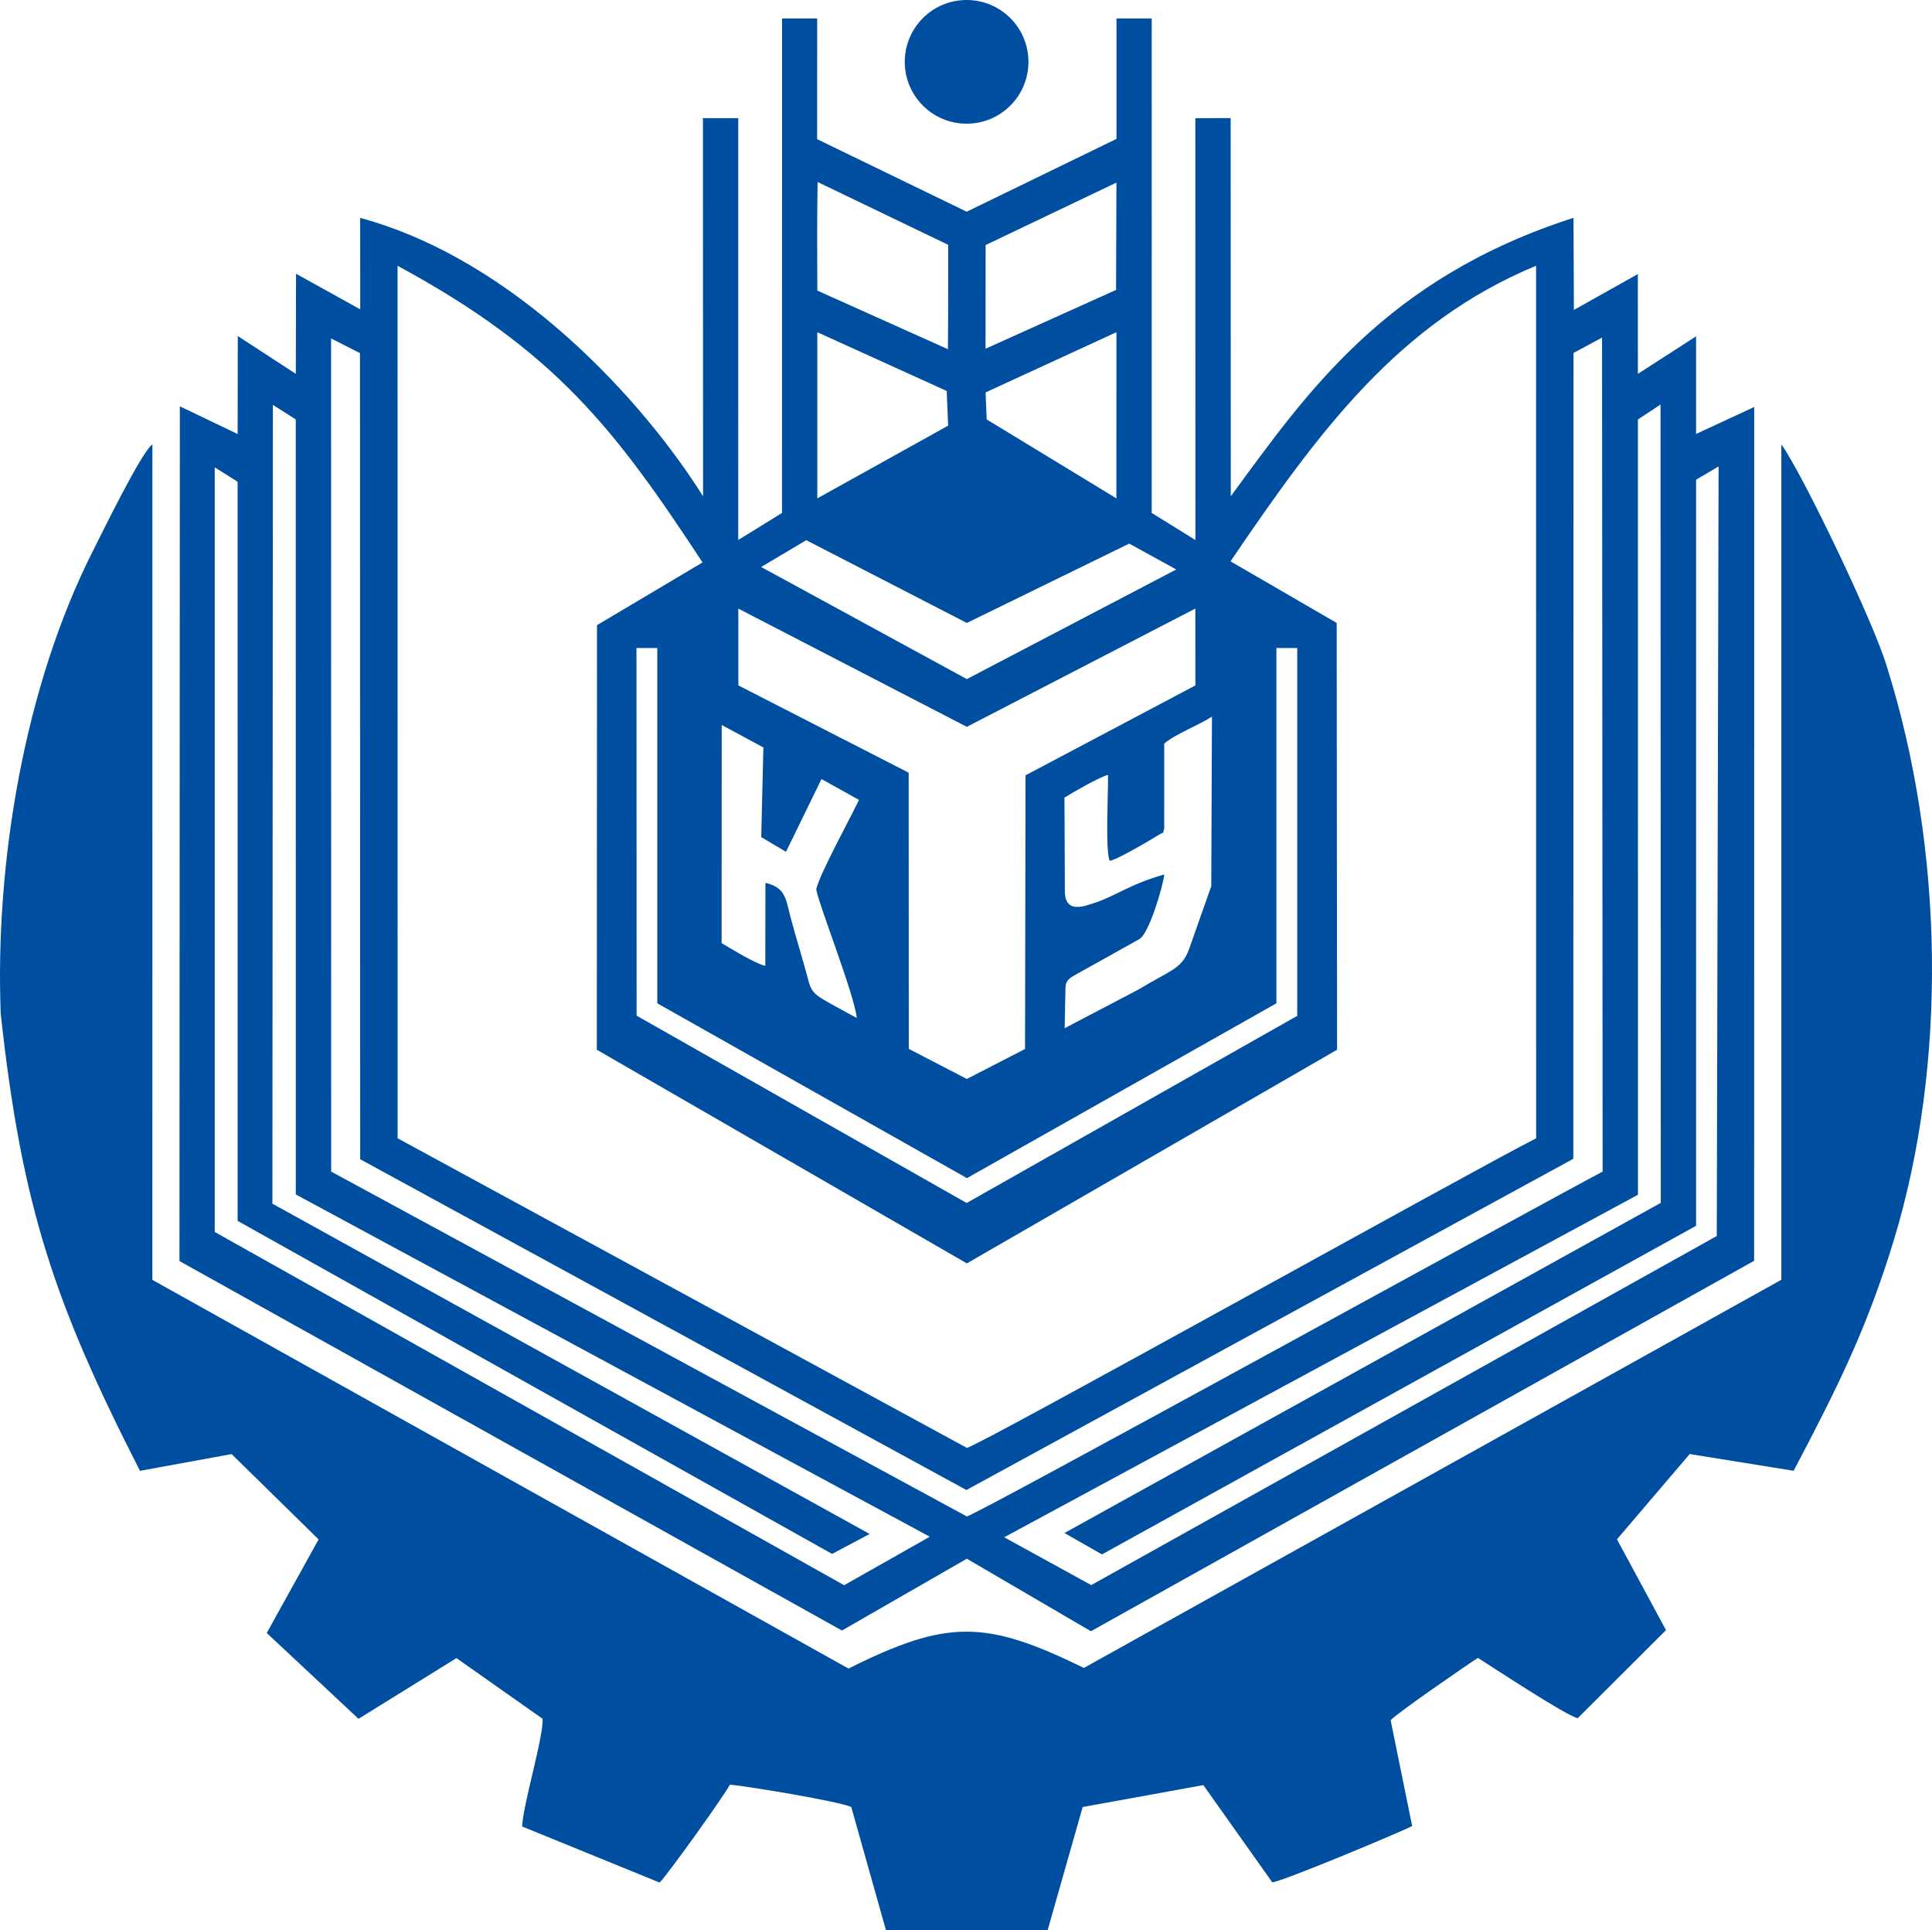 <?xml version="1.0" encoding="UTF-8" standalone="no"?>
<!-- Creator: CorelDRAW 2017 -->

<svg
   xmlns:dc="http://purl.org/dc/elements/1.1/"
   xmlns:cc="http://creativecommons.org/ns#"
   xmlns:rdf="http://www.w3.org/1999/02/22-rdf-syntax-ns#"
   xmlns:svg="http://www.w3.org/2000/svg"
   xmlns="http://www.w3.org/2000/svg"
   xmlns:sodipodi="http://sodipodi.sourceforge.net/DTD/sodipodi-0.dtd"
   xmlns:inkscape="http://www.inkscape.org/namespaces/inkscape"
   xml:space="preserve"
   width="556.396"
   height="555.74"
   version="1.1"
   style="clip-rule:evenodd;fill-rule:evenodd;image-rendering:optimizeQuality;shape-rendering:geometricPrecision;text-rendering:geometricPrecision"
   viewBox="0 0 556.396 555.74"
   id="svg548"
   sodipodi:docname="кубанский_технологический.svg"
   inkscape:version="0.92.4 (f8dce91, 2019-08-02)"><sodipodi:namedview
   pagecolor="#ffffff"
   bordercolor="#666666"
   borderopacity="1"
   objecttolerance="10"
   gridtolerance="10"
   guidetolerance="10"
   inkscape:pageopacity="0"
   inkscape:pageshadow="2"
   inkscape:window-width="1920"
   inkscape:window-height="1029"
   id="namedview550"
   showgrid="false"
   inkscape:zoom="1.3920923"
   inkscape:cx="278.19778"
   inkscape:cy="277.87001"
   inkscape:window-x="0"
   inkscape:window-y="0"
   inkscape:window-maximized="1"
   inkscape:current-layer="svg548" />
 <defs
   id="defs542">
  <style
   type="text/css"
   id="style540">
   <![CDATA[
    .fil0 {fill:#004E9F}
   ]]>
  </style>
 </defs>
 <g
   id="Слой_x0020_1"
   transform="translate(-25.302,-25.63)">
  <path
   class="fil0"
   d="m 103.755,372.222 0.136,-230.017 6.586,4.199 0.01,223.157 182.582,98.556 -24.663,13.964 -181.268,-101.723 -0.002,-220.176 6.592,4.173 0.003,212.812 171.202,95.899 10.823,-5.742 z M 303.676,25.63 c 9.836,0 17.81,7.973 17.81,17.809 0,9.835 -7.974,17.809 -17.81,17.809 -9.835,0 -17.809,-7.974 -17.809,-17.809 0,-9.836 7.974,-17.809 17.809,-17.809 z M 69.186,153.576 c -3.189,2.255 -14.552,25.621 -17.139,30.728 -19.784,39.071 -28.213,90.032 -26.537,133.241 6.049,55.495 15.47,83.35 40.11,131.602 l 26.38,-4.826 25.058,24.573 -14.936,26.945 26.426,24.71 28.207,-17.478 24.78,17.444 c 0.515,4.528 -5.704,25.031 -5.86,31.044 l 39.568,16.129 c 1.62,-1.236 18.998,-25.539 20.265,-28.19 5.289,0.494 31.238,4.784 34.949,6.427 l 9.981,35.442 46.585,0.003 10.077,-35.423 34.754,-6.31 19.852,27.989 c 3.024,-0.276 35.619,-13.896 40.285,-16.198 l -6.193,-30.458 c 1.098,-1.55 22.06,-16.021 25.14,-17.964 4.53,2.885 25.207,16.515 28.721,17.368 l 25.435,-25.364 -14.122,-26.144 20.943,-24.558 29.935,4.822 c 12.345,-23.474 20.973,-40.532 28.826,-66.307 15.592,-51.183 14.369,-113.198 -1.942,-165.139 -3.646,-12.51 -24.339,-55.675 -30.416,-64.089 L 538.317,394.132 337.45,505.895 c -28.241,-13.793 -39.18,-14.106 -67.788,0.183 L 69.173,394.149 Z m 202.86,165.184 c -0.651,-6.909 -12.125,-35.628 -11.643,-37.299 1.512,-5.239 9.456,-19.586 12.275,-25.509 l -10.794,-6 -10.222,20.948 -7.137,-4.238 0.628,-25.813 -12.015,-6.464 -0.015,62.816 c 2.779,1.659 9.706,5.891 12.576,6.549 l 0.04,-23.903 c 5.736,1.341 5.812,4.423 7.15,9.56 1.567,6.017 3.543,12.17 5.124,18.213 1.235,4.719 1.861,4.448 14.033,11.14 z m 59.931,-36.047 c 0.228,4.806 3.659,4.608 7.799,3.137 6.464,-1.937 10.544,-5.538 20.828,-8.419 -0.27,2.961 -4.313,17.011 -7.218,18.631 l -18.875,10.529 c -1.631,0.91 -2.332,1.903 -2.361,3.341 l -0.238,11.758 21.259,-11.136 c 9.349,-5.637 12.361,-5.908 14.472,-11.358 l 6.488,-18.375 0.202,-48.839 c -3.978,2.573 -10.693,5.062 -13.745,7.77 l -0.006,24.527 c -0.669,1.909 0.408,0.516 -1.739,1.848 -2.474,1.533 -12.525,7.467 -14.013,7.328 -1.237,-3.607 -0.338,-19.627 -0.422,-24.703 -2.211,0.48 -10.295,5.111 -12.55,6.55 z m -94.043,-59.731 49.053,25.137 0.037,79.53 16.713,8.658 16.765,-8.621 0.144,-78.81 48.919,-25.885 -0.019,-22.13 -65.805,34.055 -65.813,-34.045 z m 71.203,-84.357 0.314,7.769 37.362,22.735 0.016,-47.847 z m -48.463,30.516 37.679,-20.947 -0.41,-9.99 -37.269,-16.919 z m 48.472,-72.952 -0.013,29.852 37.585,-16.932 0.108,-30.906 z m -188.5,26.884 8.327,4.238 0.059,232.112 174.588,95.241 174.778,-95.366 0.061,-232.047 8.218,-4.415 0.167,240.145 c -17.749,9.338 -181.134,99.299 -183.101,99.294 l -183.07,-99.296 z m 399.069,258.458 -180.148,100.513 -25.072,-13.77 182.526,-98.625 -0.015,-223.234 6.51,-4.301 0.082,229.867 -171.741,95.067 10.8,6.162 171.103,-94.626 -10e-4,-214.828 6.477,-3.822 z m -311.117,-169.315 5.996,0.001 0.002,102.305 89.179,50.339 89.119,-50.334 0.003,-102.302 5.994,-0.009 0.003,105.92 -95.204,53.884 -95.055,-53.94 z m 35.911,-23.329 12.988,-7.717 46.246,23.831 46.762,-22.845 13.547,7.445 -60.307,31.566 z m -47.278,16.754 -0.05,122.25 106.57,61.523 L 410.363,327.9 410.253,205 379.677,187.264 c 25.542,-37.621 48.458,-68.718 87.999,-85.112 l 0.017,251.251 c -17.166,8.621 -161.444,89.132 -163.948,89.124 L 139.808,353.391 139.797,102.16 c 45.6,24.662 62.746,47.237 87.831,85.419 z m 63.528,-127.609 37.614,18.092 c -0.045,10.018 0.06,20.037 -0.086,30.053 L 260.683,109.303 C 260.625,98.873 260.6,88.46 260.759,78.032 Z m -10.25,95.298 -12.602,7.783 0.005,-121.455 -10.173,-0.014 0.034,108.885 c -16.903,-26.95 -53.661,-67.931 -98.75,-80.165 l 0.025,26.338 -18.492,-10.246 -0.06,28.817 -16.711,-10.877 -0.042,28.203 -16.648,-7.974 -0.107,246.113 190.785,106.39 35.968,-20.68 35.733,20.883 190.995,-106.665 0.03,-245.85 -16.745,7.769 -0.002,-28.107 -16.756,10.803 -0.009,-28.736 -18.427,10.333 -0.108,-26.525 c -54.169,17.405 -76.838,50.378 -98.696,80.178 l -0.04,-108.904 -10.167,0.037 0.031,121.465 -12.6,-7.799 10e-4,-142.386 -10.134,-0.002 -0.005,34.68 -43.139,20.963 -43.079,-20.882 0.018,-34.761 -10.121,-0.001 z"
   id="path545"
   inkscape:connector-curvature="0"
   style="fill:#004e9f" />
 </g>
</svg>